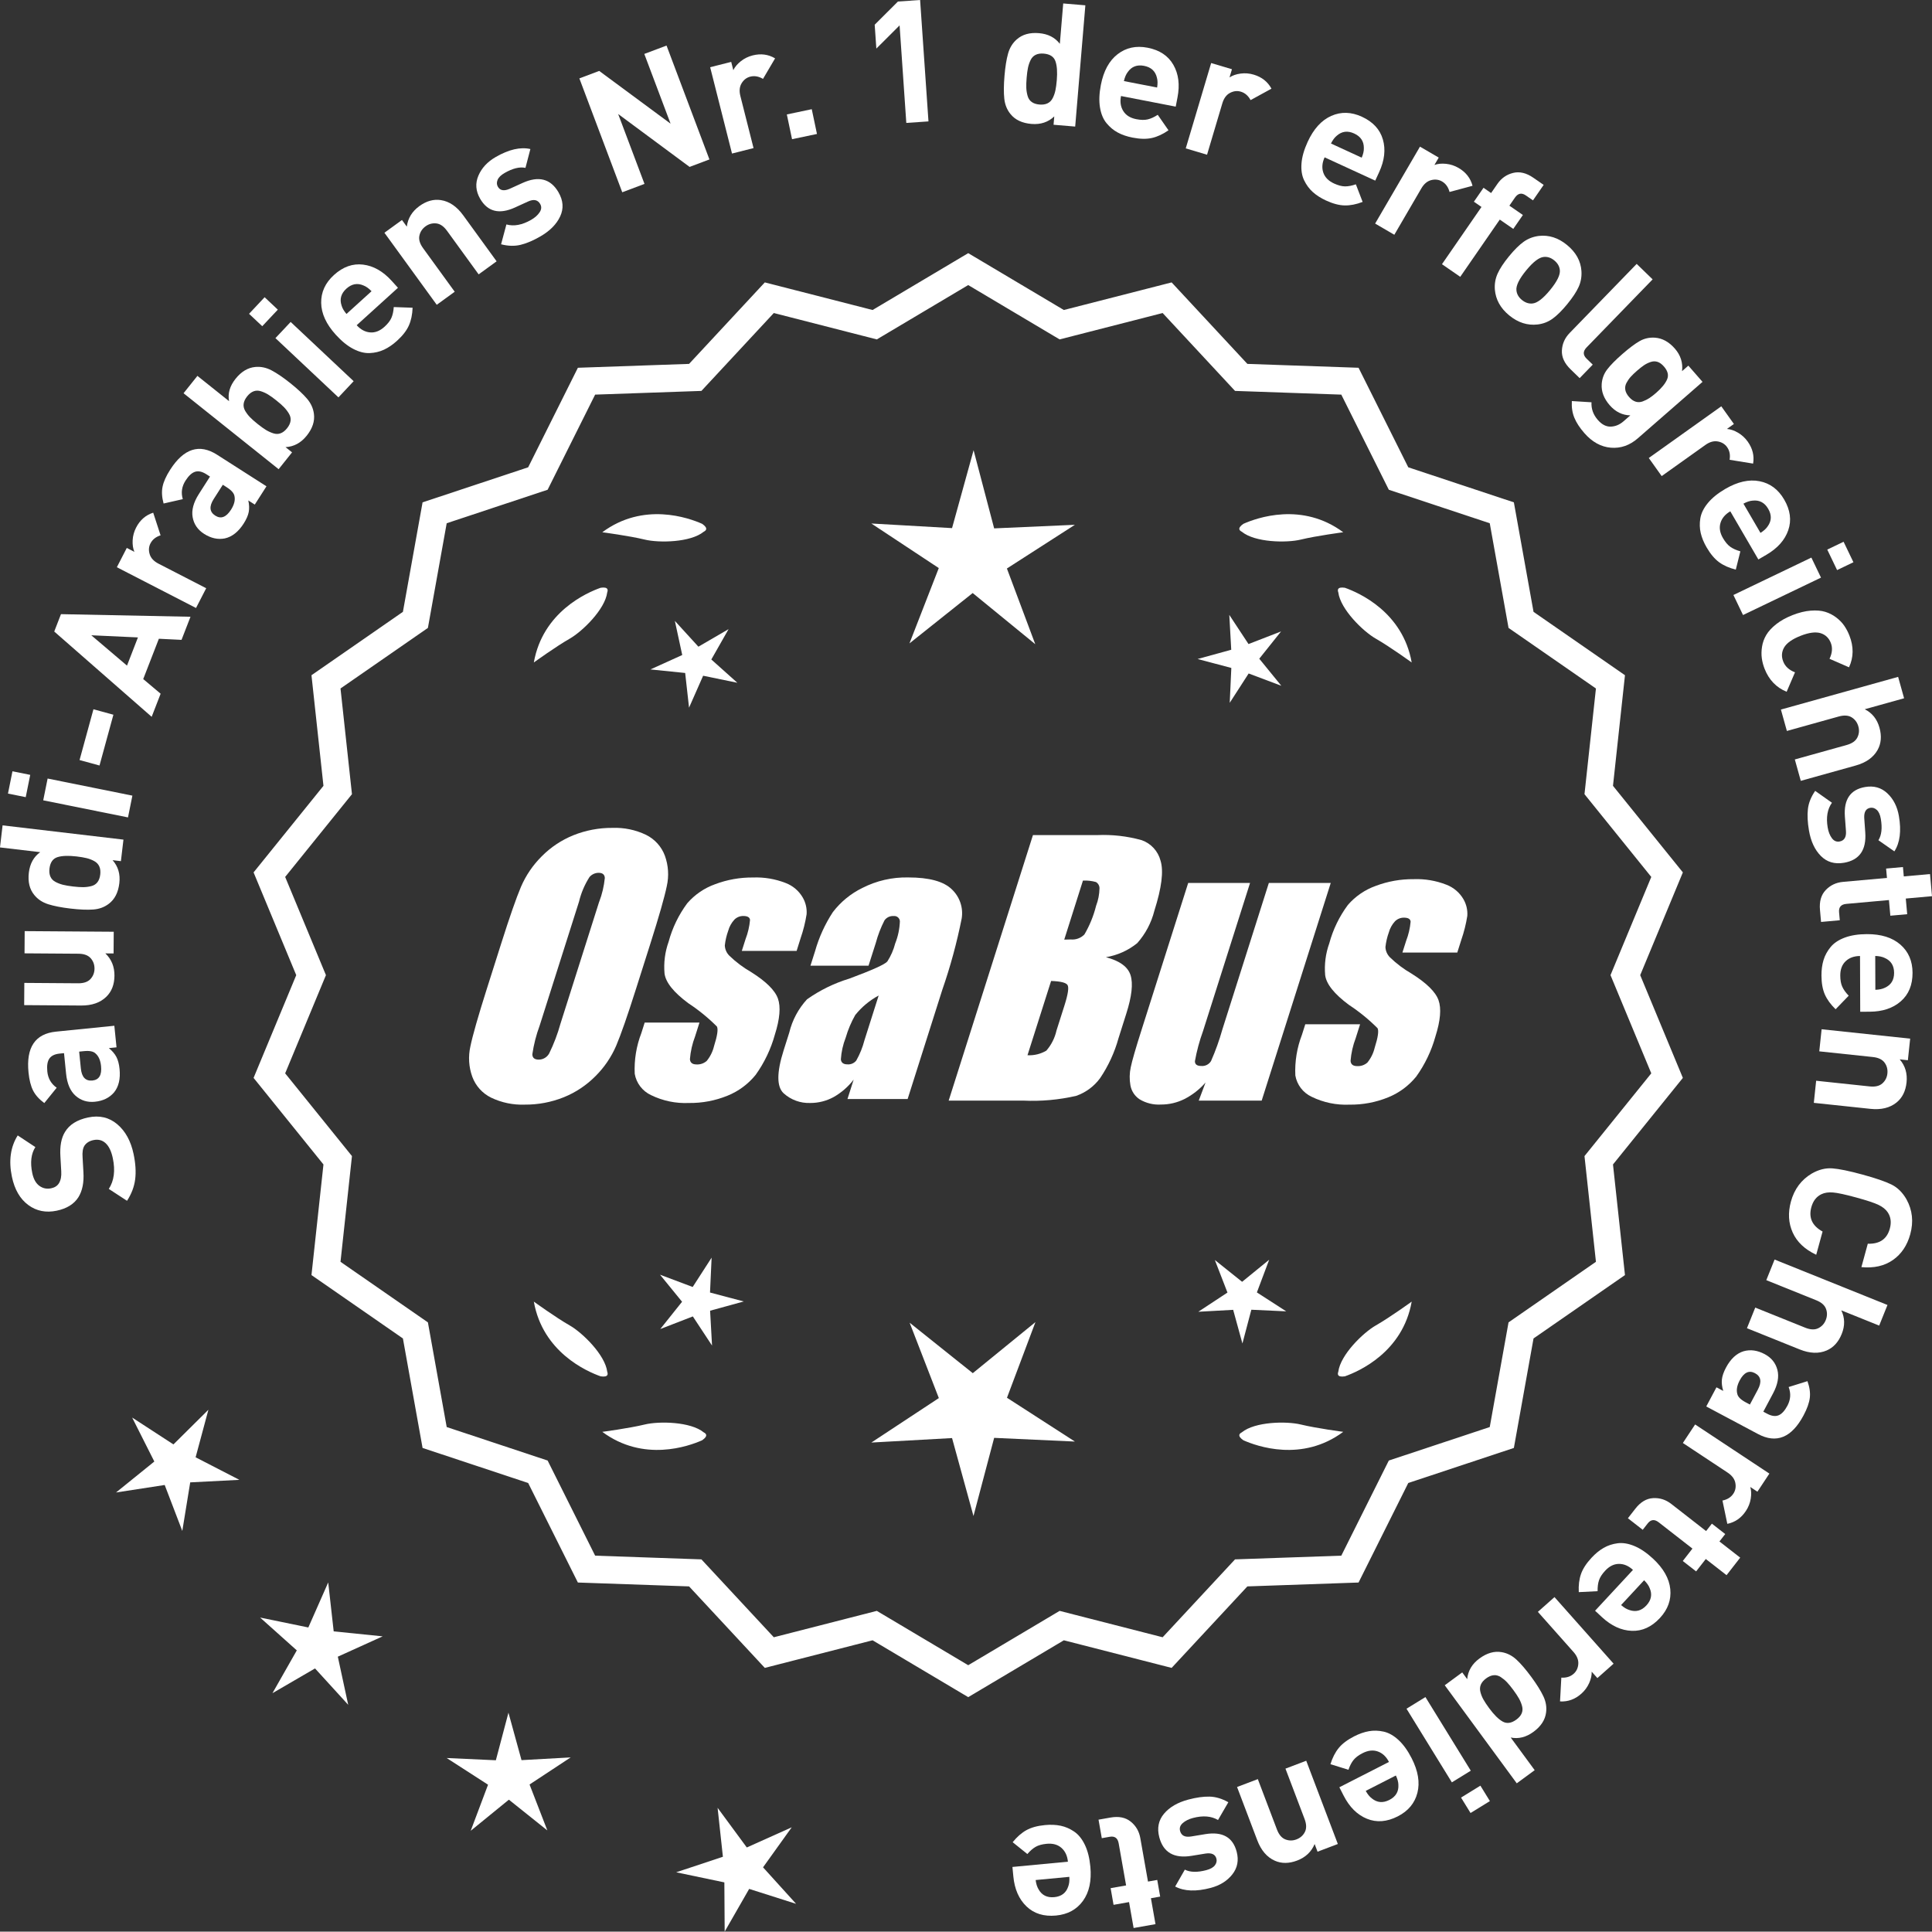 <?xml version="1.0" encoding="UTF-8"?>
<svg xmlns="http://www.w3.org/2000/svg" id="Layer_2" data-name="Layer 2" viewBox="0 0 293.908 293.85">
  <rect x="0" y="0" width="293.908" height="293.85" fill="#333333" stroke="none"/>
  <defs>
    <style>
      .cls-1 {
        stroke: #fff;
        stroke-miterlimit: 10;
        stroke-width: 1.078px;
      }

      .cls-1, .cls-2 {
        fill: #fff;
      }
    </style>
  </defs>
  <g id="Layer_1-2" data-name="Layer 1">
    <g>
      <g>
        <polygon class="cls-2" points="31.703 214.46 26.384 219.733 20.105 215.648 23.477 222.337 17.651 227.045 25.055 225.906 27.732 232.901 28.936 225.508 36.417 225.123 29.758 221.693 31.703 214.46"></polygon>
        <polygon class="cls-2" points="50.763 248.173 49.93 240.729 46.905 247.581 39.569 246.072 45.151 251.067 41.448 257.578 47.923 253.812 52.972 259.346 51.391 252.024 58.214 248.932 50.763 248.173"></polygon>
        <polygon class="cls-2" points="79.335 267.764 77.349 260.542 75.433 267.783 67.951 267.441 74.245 271.5 71.607 278.511 77.413 273.779 83.265 278.454 80.559 271.469 86.814 267.349 79.335 267.764"></polygon>
        <polygon class="cls-2" points="116.078 284.07 120.442 277.982 113.608 281.049 109.166 275.017 109.972 282.464 102.863 284.824 110.194 286.36 110.242 293.85 113.968 287.352 121.106 289.622 116.078 284.07"></polygon>
      </g>
      <path class="cls-1" d="M147.292,257.553l-14.465-8.599-16.302,4.175-11.457-12.326-16.818-.586-7.52-15.055-15.972-5.301-2.974-16.563-13.831-9.586,1.813-16.73-10.57-13.094,6.453-15.542-6.453-15.542,10.57-13.094-1.813-16.73,13.831-9.586,2.974-16.563,15.972-5.301,7.52-15.055,16.818-.586,11.457-12.326,16.302,4.175,14.465-8.599,14.465,8.599,16.302-4.175,11.457,12.326,16.818.586,7.52,15.055,15.972,5.301,2.974,16.563,13.831,9.586-1.813,16.73,10.57,13.094-6.453,15.542,6.453,15.542-10.57,13.094,1.813,16.73-13.831,9.586-2.974,16.563-15.972,5.301-7.52,15.055-16.818.586-11.457,12.326-16.302-4.175-14.465,8.599ZM133.304,245.634l13.988,8.315,13.988-8.315,15.764,4.038,11.079-11.92,16.263-.567,7.272-14.558,15.445-5.126,2.876-16.017,13.375-9.27-1.753-16.179,10.222-12.662-6.24-15.029,6.24-15.029-10.222-12.662,1.753-16.178-13.375-9.27-2.876-16.017-15.445-5.126-7.272-14.558-16.263-.567-11.079-11.92-15.764,4.038-13.988-8.316-13.988,8.316-15.764-4.038-11.079,11.92-16.263.567-7.272,14.558-15.445,5.126-2.876,16.017-13.375,9.27,1.753,16.178-10.222,12.662,6.24,15.029-6.24,15.029,10.222,12.662-1.753,16.179,13.375,9.27,2.876,16.017,15.445,5.126,7.272,14.558,16.263.567,11.079,11.92,15.764-4.038Z"></path>
      <g>
        <polygon class="cls-2" points="108.012 196.627 108.255 191.322 105.376 195.785 100.406 193.915 103.761 198.031 100.446 202.181 105.398 200.262 108.32 204.697 108.025 199.394 113.146 197.986 108.012 196.627"></polygon>
        <polygon class="cls-2" points="157.518 201.126 147.986 208.895 138.38 201.22 142.822 212.685 132.554 219.45 144.832 218.768 148.092 230.624 151.237 218.736 163.521 219.299 153.187 212.635 157.518 201.126"></polygon>
        <polygon class="cls-2" points="191.205 196.61 193.076 191.639 188.959 194.995 184.81 191.679 186.729 196.632 182.294 199.553 187.597 199.259 189.005 204.38 190.363 199.245 195.669 199.489 191.205 196.61"></polygon>
      </g>
      <g>
        <path class="cls-2" d="M188.906,217.903c-.197.099-.32.215-.359.348-.001.002-.003.003-.005.005.001 0.0.002.001.003.001-.063.227.115.505.606.846,2.043.909,8.925,3.375,15.191-1.283,0,0-4.07-.534-6.459-1.115-2.166-.527-6.98-.443-8.977,1.198Z"></path>
        <path class="cls-2" d="M203.57,209.17c0.0.002-0.0.004-0.0.007.001-0.0.002-.001.003-.001.11.208.43.288,1.022.199,2.109-.742,8.805-3.676,10.161-11.365,0,0-3.325,2.407-5.461,3.625-1.936,1.104-5.378,4.471-5.703,7.036-.075.207-.085.376-.022.5Z"></path>
      </g>
      <g>
        <path class="cls-2" d="M107.059,217.903c.197.099.32.215.359.348.001.002.003.003.005.005-.001 0-.002.001-.003.001.063.227-.115.505-.606.846-2.043.909-8.925,3.375-15.191-1.283,0,0,4.07-.534,6.459-1.115,2.166-.527,6.98-.443,8.977,1.198Z"></path>
        <path class="cls-2" d="M92.396,209.17c-0.0.002 0.0.004 0.0.007-.001-0-.002-.001-.003-.001-.11.208-.43.288-1.022.199-2.109-.742-8.805-3.676-10.161-11.365,0,0,3.325,2.407,5.461,3.625,1.936,1.104,5.378,4.471,5.703,7.036.075.207.085.376.022.5Z"></path>
      </g>
      <g>
        <path class="cls-2" d="M107.059,80.887c.197-.099.32-.215.359-.348.001-.002.003-.003.005-.005-.001-0-.002-.001-.003-.001.063-.227-.115-.505-.606-.846-2.043-.909-8.925-3.375-15.191,1.283,0,0,4.07.534,6.459,1.115,2.166.527,6.98.443,8.977-1.198Z"></path>
        <path class="cls-2" d="M92.396,89.621c-0-.002 0-.004 0-.007-.001 0-.002.001-.003.001-.11-.208-.43-.288-1.022-.199-2.109.742-8.805,3.676-10.161,11.365,0,0,3.325-2.407,5.461-3.625,1.936-1.104,5.378-4.471,5.703-7.036.075-.207.085-.376.022-.5Z"></path>
      </g>
      <g>
        <path class="cls-2" d="M188.906,80.887c-.197-.099-.32-.215-.359-.348-.001-.002-.003-.003-.005-.005.001-0.0.002-.001.003-.001-.063-.227.115-.505.606-.846,2.043-.909,8.925-3.375,15.191,1.283,0,0-4.07.534-6.459,1.115-2.166.527-6.98.443-8.977-1.198Z"></path>
        <path class="cls-2" d="M203.57,89.621c0-.002-0-.004-0-.007.001 0.0.002.001.003.001.11-.208.43-.288,1.022-.199,2.109.742,8.805,3.676,10.161,11.365,0,0-3.325-2.407-5.461-3.625-1.936-1.104-5.378-4.471-5.703-7.036-.075-.207-.085-.376-.022-.5Z"></path>
      </g>
      <g id="Group_4" data-name="Group 4">
        <g id="Group_1" data-name="Group 1">
          <path id="Path_1" data-name="Path 1" class="cls-2" d="M96.75,150.447c-1.287,4.058-2.289,6.932-3.006,8.623-.743,1.73-1.811,3.301-3.145,4.628-1.374,1.392-3.018,2.488-4.831,3.221-1.89.759-3.911,1.14-5.947,1.123-1.762.067-3.514-.296-5.104-1.059-1.333-.652-2.362-1.794-2.872-3.188-.534-1.48-.633-3.081-.285-4.615.343-1.661,1.174-4.572,2.493-8.734l2.193-6.911c1.287-4.058,2.289-6.932,3.006-8.623.743-1.73,1.811-3.301,3.145-4.628,1.374-1.392,3.018-2.488,4.831-3.221,1.89-.757,3.911-1.138,5.947-1.12,1.762-.067,3.514.296,5.104,1.059,1.332.654,2.36,1.796,2.872,3.189.534,1.48.633,3.082.285,4.616-.343,1.661-1.173,4.571-2.492,8.731l-2.194,6.909ZM91.159,137.173c.442-1.159.728-2.373.849-3.608-.025-.526-.342-.786-.951-.786-.528.006-1.028.236-1.375.634-.738,1.153-1.278,2.422-1.598,3.754l-5.99,18.863c-.521,1.405-.892,2.861-1.11,4.343,0,.552.337.824.98.824.663-.002,1.272-.367,1.586-.951.708-1.449,1.281-2.96,1.712-4.514l5.891-18.565.005.005Z"></path>
          <path id="Path_2" data-name="Path 2" class="cls-2" d="M121.186,144.654h-8.337l.571-1.795c.36-.932.588-1.91.678-2.904-.032-.406-.374-.609-1.027-.609-.511-.005-1.002.199-1.36.563-.44.48-.76,1.059-.932,1.687-.261.721-.434,1.471-.516,2.234.027.588.273,1.145.692,1.559.987.957,2.09,1.787,3.283,2.47,2.283,1.433,3.65,2.78,4.102,4.039.45,1.262.298,3.1-.469,5.516-.606,2.188-1.593,4.253-2.916,6.099-1.134,1.403-2.607,2.494-4.28,3.17-1.866.76-3.866,1.137-5.881,1.11-1.989.089-3.969-.323-5.758-1.198-1.308-.611-2.234-1.824-2.479-3.246-.096-2.11.247-4.217,1.008-6.188l.507-1.598h8.334l-.665,2.097c-.426,1.113-.691,2.281-.786,3.469.038.533.375.799.995.799.573.035,1.136-.159,1.566-.539.535-.66.914-1.431,1.11-2.258.501-1.579.646-2.568.436-2.968-1.324-1.328-2.782-2.516-4.35-3.545-2.238-1.661-3.445-3.17-3.62-4.527-.144-1.635.068-3.281.622-4.825.569-2.111,1.53-4.096,2.831-5.852,1.142-1.318,2.605-2.319,4.247-2.904,1.841-.694,3.795-1.04,5.763-1.02,1.695-.065,3.385.22,4.965.837,1.093.416,2.01,1.195,2.597,2.206.446.77.652,1.655.589,2.543-.197,1.246-.505,2.473-.919,3.665l-.603,1.927v-.013Z"></path>
          <path id="Path_3" data-name="Path 3" class="cls-2" d="M132.124,146.906h-8.832l.704-2.219c.594-2.102,1.506-4.101,2.703-5.929,1.19-1.558,2.727-2.818,4.489-3.678,2.159-1.102,4.557-1.651,6.981-1.598,3.183,0,5.391.602,6.626,1.807,1.207,1.138,1.77,2.801,1.503,4.439-.732,3.678-1.717,7.301-2.948,10.842l-5.275,16.619h-9.151l.939-2.948c-.833,1.085-1.877,1.991-3.069,2.663-1.084.587-2.299.892-3.532.888-1.495.057-2.952-.476-4.058-1.483-1.059-.989-1.059-3.155,0-6.499l.863-2.723c.457-1.89,1.387-3.633,2.701-5.066,1.961-1.384,4.13-2.445,6.425-3.145,3.5-1.3,5.432-2.171,5.795-2.614.543-.846.947-1.772,1.198-2.745.429-1.076.669-2.218.71-3.376-.029-.466-.43-.82-.895-.792-.018.001-.037.003-.055.005-.549-.041-1.079.21-1.395.66-.559,1.094-1.001,2.244-1.319,3.43l-1.105,3.462ZM133.668,151.445c-1.375.739-2.587,1.749-3.563,2.968-.617,1.087-1.105,2.242-1.452,3.442-.417,1.06-.665,2.179-.735,3.316.057.494.387.748,1.008.748.515.039,1.016-.18,1.337-.584.548-.968.966-2.005,1.243-3.082l2.162-6.809Z"></path>
        </g>
        <g id="Group_3" data-name="Group 3">
          <path id="Path_7" data-name="Path 7" class="cls-2" d="M157.131,127.04h9.778c2.286-.102,4.574.159,6.778.773,1.417.502,2.491,1.676,2.866,3.132.482,1.573.169,4.102-.939,7.589-.458,1.832-1.352,3.527-2.606,4.939-1.376,1.117-3.019,1.855-4.768,2.143,2.092.552,3.341,1.458,3.747,2.732s.191,3.227-.647,5.852l-1.186,3.747c-.599,2.16-1.543,4.209-2.797,6.068-.911,1.247-2.181,2.187-3.64,2.694-2.64.61-5.352.853-8.059.723h-11.338l12.82-40.394h-.012ZM159.902,149.224l-3.594,11.305c1.003.055,2-.187,2.866-.697.763-.878,1.295-1.933,1.548-3.069l1.198-3.766c.552-1.731.712-2.779.481-3.145-.229-.368-1.059-.571-2.505-.622l.005-.007ZM164.746,133.956l-2.847,8.985c.425-.019.755-.025.989-.025.773.074,1.538-.207,2.08-.762.796-1.36,1.394-2.827,1.775-4.356.325-.849.501-1.747.519-2.656.007-.396-.201-.766-.545-.964-.638-.177-1.299-.25-1.96-.218l-.012-.003Z"></path>
          <path id="Path_8" data-name="Path 8" class="cls-2" d="M202.44,134.326l-10.506,33.107h-9.574l1.034-2.752c-.9,1.034-1.989,1.886-3.208,2.511-1.107.552-2.327.839-3.563.837-1.145.071-2.284-.208-3.267-.799-.732-.487-1.233-1.252-1.389-2.118-.163-.914-.146-1.851.051-2.759.197-.957.742-2.86,1.649-5.7l7.089-22.332h9.409l-7.152,22.528c-.542,1.492-.956,3.028-1.236,4.59,0,.481.317.723.97.723.596.053,1.171-.237,1.483-.748.687-1.562,1.264-3.17,1.725-4.812l7.07-22.28h9.409l.005.004Z"></path>
          <path id="Path_9" data-name="Path 9" class="cls-2" d="M221.682,144.908h-8.338l.571-1.795c.36-.932.588-1.91.678-2.904-.032-.406-.374-.609-1.027-.609-.511-.004-1.001.199-1.359.563-.44.48-.76,1.059-.932,1.687-.26.721-.432,1.47-.514,2.231.027.588.273,1.145.692,1.559.986.958,2.089,1.788,3.281,2.472,2.283,1.433,3.65,2.78,4.102,4.039.45,1.262.298,3.1-.469,5.516-.606,2.188-1.593,4.253-2.916,6.099-1.134,1.403-2.607,2.494-4.28,3.17-1.866.76-3.866,1.137-5.881,1.11-1.989.089-3.969-.323-5.758-1.198-1.308-.611-2.234-1.824-2.479-3.246-.096-2.11.247-4.217,1.008-6.188l.507-1.598h8.338l-.665,2.099c-.426,1.113-.691,2.281-.786,3.469.038.533.375.799.995.799.573.035,1.136-.159,1.566-.539.535-.66.914-1.431,1.11-2.258.501-1.579.646-2.568.436-2.968-1.324-1.328-2.782-2.516-4.35-3.545-2.238-1.661-3.445-3.17-3.62-4.527-.144-1.635.068-3.281.622-4.825.569-2.111,1.53-4.096,2.831-5.852,1.142-1.318,2.605-2.319,4.247-2.904,1.841-.694,3.795-1.04,5.763-1.02,1.695-.065,3.385.22,4.965.837,1.096.414,2.016,1.194,2.606,2.206.446.77.652,1.655.589,2.543-.197,1.246-.505,2.473-.919,3.665l-.609,1.921-.007-.009Z"></path>
        </g>
      </g>
      <g>
        <path class="cls-2" d="M13.411,169.995c1.714-.36,3.19-.016,4.431,1.034,1.239,1.05,2.065,2.559,2.479,4.525.304,1.442.385,2.728.241,3.855-.144,1.129-.557,2.216-1.239,3.264l-2.772-1.808c.803-1.232,1.008-2.79.61-4.672-.221-1.052-.584-1.812-1.092-2.281-.506-.469-1.123-.627-1.852-.474-.629.132-1.089.424-1.384.876-.237.387-.328.973-.269,1.757l.126,2.231c.1,1.573-.155,2.85-.763,3.828-.666,1.043-1.763,1.726-3.289,2.047-1.645.347-3.092.058-4.34-.866-1.249-.924-2.077-2.353-2.484-4.286-.513-2.442-.221-4.541.881-6.297l2.685,1.773c-.653,1.023-.808,2.349-.466,3.977.19.899.552,1.541,1.083,1.925.532.384,1.13.506,1.791.366.544-.114.94-.374,1.19-.781.275-.465.388-1.064.34-1.799l-.126-2.232c-.104-1.59.128-2.843.697-3.76.669-1.115,1.843-1.85,3.521-2.203Z"></path>
        <path class="cls-2" d="M17.394,156.043l.332,3.285-1.165.118c.512.418.893.863,1.142,1.335.247.472.41,1.087.486,1.846.149,1.5-.131,2.688-.844,3.561-.701.819-1.674,1.292-2.916,1.417-1.138.114-2.112-.188-2.927-.907-.812-.72-1.294-1.839-1.447-3.356l-.315-3.13-.673.067c-.741.075-1.261.328-1.558.758-.295.431-.399,1.086-.311,1.965.105,1.053.581,1.876,1.426,2.471l-1.884,2.332c-.789-.582-1.358-1.218-1.706-1.906-.348-.688-.579-1.601-.694-2.739-.386-3.828,1.009-5.902,4.182-6.222l8.872-.894ZM12.767,159.906l-.725.073.258,2.561c.133,1.328.718,1.939,1.753,1.836,1.018-.103,1.457-.835,1.32-2.197-.089-.88-.371-1.521-.849-1.927-.327-.315-.912-.431-1.758-.346Z"></path>
        <path class="cls-2" d="M17.302,141.743l-.023,3.303-1.248-.01c.931.891,1.39,2.021,1.381,3.391-.01,1.335-.416,2.397-1.22,3.189-.924.912-2.209,1.362-3.856,1.351l-8.658-.061.023-3.38,8.19.058c.85.006,1.475-.211,1.876-.65.401-.438.605-.962.61-1.568.004-.624-.191-1.158-.587-1.604-.396-.444-1.019-.67-1.868-.676l-8.189-.058.023-3.38,13.546.095Z"></path>
        <path class="cls-2" d="M18.78,127.726l-.387,3.279-1.265-.149c.847.955,1.189,2.121,1.027,3.498-.167,1.412-.7,2.457-1.602,3.136-.672.515-1.464.806-2.381.871-.915.067-2.07.018-3.464-.146-1.377-.162-2.503-.383-3.378-.66-.874-.277-1.578-.745-2.112-1.401-.718-.87-.995-2.002-.83-3.396.163-1.377.739-2.417,1.729-3.121l-6.119-.722.396-3.356,18.384,2.169ZM11.645,130.287c-1.256-.148-2.229-.11-2.919.113-.69.225-1.089.801-1.199,1.73-.057.482-.01.894.144,1.234.15.341.407.606.769.798.362.191.742.336,1.14.436.398.1.907.186,1.527.259s1.136.107,1.546.104c.411-.004.817-.056,1.223-.157.405-.1.72-.299.947-.595s.369-.685.426-1.167c.057-.481.01-.894-.143-1.234-.151-.341-.407-.611-.768-.811-.361-.199-.749-.35-1.164-.451-.417-.102-.925-.188-1.528-.259Z"></path>
        <path class="cls-2" d="M4.598,117.878l-.684,3.39-2.701-.545.683-3.39,2.702.545ZM20.14,121.037l-.668,3.313-12.896-2.6.668-3.313,12.896,2.6Z"></path>
        <path class="cls-2" d="M17.251,108.728l-2.114,7.725-3.034-.83,2.113-7.725,3.035.83Z"></path>
        <path class="cls-2" d="M28.98,93.824l-1.364,3.515-3.448-.168-2.38,6.133,2.649,2.228-1.364,3.515-14.821-12.975,1.024-2.643,19.704.396ZM20.983,96.968l-7.097-.327,5.433,4.617,1.664-4.29Z"></path>
        <path class="cls-2" d="M23.306,77.994l1.122,3.444c-.725.231-1.237.64-1.538,1.226-.263.509-.301,1.059-.118,1.649.183.592.628,1.07,1.337,1.435l7.259,3.737-1.548,3.006-12.043-6.201,1.512-2.937,1.156.596c-.212-.499-.3-1.085-.266-1.759.035-.674.213-1.319.53-1.937.587-1.14,1.453-1.894,2.597-2.26Z"></path>
        <path class="cls-2" d="M40.537,73.979l-1.778,2.782-.986-.631c.143.646.165,1.232.066,1.756-.1.523-.354,1.106-.763,1.749-.813,1.271-1.771,2.027-2.871,2.27-1.059.208-2.113-.024-3.165-.696-.964-.617-1.541-1.459-1.733-2.527-.19-1.068.125-2.246.947-3.531l1.693-2.65-.57-.364c-.628-.401-1.191-.524-1.69-.371-.499.154-.987.604-1.464,1.348-.569.892-.707,1.831-.414,2.821l-2.923.662c-.259-.947-.312-1.799-.156-2.554.152-.755.537-1.615,1.153-2.579,2.073-3.242,4.453-4.005,7.14-2.287l7.515,4.804ZM34.511,74.138l-.614-.393-1.386,2.169c-.719,1.125-.641,1.967.236,2.527.861.551,1.66.249,2.398-.904.476-.745.653-1.424.53-2.037-.062-.45-.45-.905-1.165-1.362Z"></path>
        <path class="cls-2" d="M44.161,58.284c1.098.877,1.943,1.664,2.54,2.362.596.698.947,1.467,1.054,2.306.149,1.118-.214,2.225-1.091,3.322-.876,1.097-1.952,1.68-3.227,1.748l.994.795-2.044,2.56-14.463-11.555,2.109-2.641,4.814,3.846c-.216-1.172.112-2.306.988-3.403.876-1.097,1.876-1.695,3-1.797.842-.081,1.668.092,2.48.519.813.428,1.761,1.073,2.844,1.938ZM43.212,61.952c-.286-.295-.673-.638-1.16-1.026-.487-.39-.906-.691-1.257-.905-.351-.213-.722-.381-1.111-.505-.39-.122-.759-.118-1.108.013-.35.133-.675.388-.978.767s-.48.754-.531,1.123c-.052.37.026.731.231,1.084.207.354.452.677.737.972.286.295.673.638,1.161,1.027.486.389.906.69,1.257.904s.725.385,1.121.513c.396.129.771.127,1.118-.005.35-.131.675-.387.979-.766.303-.379.48-.754.531-1.123s-.029-.734-.243-1.092c-.212-.359-.461-.686-.747-.98Z"></path>
        <path class="cls-2" d="M42.264,47.106l-2.369,2.519-2.008-1.888,2.369-2.52,2.008,1.889ZM53.8,57.989l-2.314,2.463-9.585-9.013,2.315-2.462,9.584,9.012Z"></path>
        <path class="cls-2" d="M60.541,43.78l-6.278,5.694c.606.668,1.286,1.032,2.045,1.094.758.062,1.483-.222,2.177-.851.514-.466.867-.921,1.061-1.366.194-.444.312-.99.356-1.639l2.866.103c-.039,1.041-.229,1.946-.574,2.715-.344.769-.947,1.543-1.807,2.323-.642.582-1.296,1.028-1.962,1.34-.664.312-1.391.484-2.178.52-.788.036-1.624-.177-2.51-.638-.886-.46-1.771-1.178-2.655-2.154-1.456-1.604-2.197-3.221-2.222-4.848s.624-3.04,1.947-4.24c1.373-1.246,2.85-1.771,4.429-1.578,1.58.193,3.027,1.016,4.344,2.466l.961,1.06ZM56.521,44.302c-.408-.424-.812-.714-1.209-.868-.936-.414-1.81-.254-2.619.479-.809.734-1.053,1.587-.731,2.56.114.411.363.841.748,1.288l3.812-3.459Z"></path>
        <path class="cls-2" d="M75.549,39.753l-2.734,1.986-4.812-6.627c-.5-.687-1.045-1.062-1.637-1.125-.593-.062-1.134.084-1.624.44-.506.367-.819.842-.942,1.424-.124.583.063,1.218.562,1.904l4.812,6.627-2.734,1.985-7.96-10.96,2.672-1.94.733,1.01c.166-1.276.802-2.317,1.909-3.122,1.08-.784,2.178-1.088,3.291-.911,1.283.203,2.408.972,3.376,2.304l5.087,7.005Z"></path>
        <path class="cls-2" d="M84.969,29.267c.719,1.246.802,2.465.247,3.654-.553,1.19-1.559,2.206-3.015,3.046-1.081.624-2.076,1.048-2.987,1.273s-1.906.2-2.986-.077l.809-3.019c1.146.319,2.401.085,3.768-.703.57-.329,1-.712,1.288-1.149.288-.437.315-.857.081-1.263-.372-.645-.992-.767-1.861-.366l-1.995.912c-2.383,1.074-4.141.628-5.276-1.339-.675-1.171-.764-2.34-.268-3.508.498-1.167,1.375-2.114,2.638-2.843,1.996-1.151,3.755-1.556,5.273-1.212l-.748,2.863c-.891-.187-1.949.074-3.181.784-.556.321-.908.67-1.061,1.048-.152.379-.138.725.045,1.04.337.586.938.689,1.801.312l1.95-.886c2.456-1.117,4.283-.641,5.479,1.432Z"></path>
        <path class="cls-2" d="M107.922,24.255l-3.017,1.136-10.866-8.048,4.005,10.633-3.383,1.273-6.524-17.324,3.017-1.136,10.857,8.023-3.996-10.608,3.383-1.273,6.524,17.324Z"></path>
        <path class="cls-2" d="M117.911,8.88l-1.838,3.121c-.653-.389-1.299-.503-1.938-.342-.554.141-.992.476-1.314,1.004-.323.528-.386,1.18-.189,1.952l2.002,7.914-3.276.829-3.324-13.132,3.202-.81.319,1.26c.233-.488.615-.942,1.144-1.362.528-.419,1.128-.714,1.801-.885,1.242-.314,2.381-.164,3.412.45Z"></path>
        <path class="cls-2" d="M124.282,20.379l-3.792.796-.792-3.766,3.792-.797.792,3.767Z"></path>
        <path class="cls-2" d="M141.245,18.468l-3.372.232-1.021-14.836-3.537,3.527-.251-3.632,3.537-3.527,3.372-.232,1.272,18.468Z"></path>
        <path class="cls-2" d="M163.565,19.254l-3.291-.276.107-1.27c-.926.88-2.08,1.261-3.462,1.146-1.417-.119-2.479-.616-3.188-1.494-.537-.653-.854-1.437-.951-2.35-.098-.912-.088-2.068.03-3.468.115-1.382.298-2.515.546-3.398.248-.883.69-1.603,1.329-2.158.846-.746,1.968-1.062,3.366-.943,1.383.115,2.44.657,3.178,1.623l.515-6.141,3.368.282-1.547,18.447ZM160.765,12.209c.106-1.261.035-2.231-.212-2.913-.248-.682-.838-1.062-1.771-1.141-.483-.04-.894.021-1.229.185-.336.163-.592.429-.771.796-.178.368-.312.753-.396,1.154-.086.401-.155.913-.206,1.534-.053.622-.07,1.139-.053,1.549s.084.815.199,1.217c.112.4.321.71.627.927.303.217.695.345,1.18.386.483.04.894-.021,1.229-.185.336-.162.597-.428.784-.795.187-.366.324-.76.411-1.179.088-.419.157-.93.208-1.535Z"></path>
        <path class="cls-2" d="M178.855,16.222l-8.321-1.615c-.173.886-.056,1.649.35,2.293.405.645,1.067,1.055,1.985,1.232.681.133,1.258.143,1.729.031.472-.111.98-.344,1.525-.697l1.636,2.356c-.856.594-1.696.982-2.517,1.167-.822.186-1.804.167-2.943-.055-.852-.164-1.6-.42-2.247-.767-.648-.347-1.223-.824-1.723-1.433-.5-.609-.831-1.406-.992-2.392-.163-.984-.118-2.124.133-3.417.413-2.127,1.262-3.688,2.551-4.683,1.288-.995,2.808-1.323,4.561-.982,1.82.353,3.127,1.22,3.918,2.601s1.001,3.032.628,4.955l-.271,1.404ZM176.028,13.315c.095-.581.086-1.077-.028-1.488-.231-.998-.882-1.602-1.953-1.81-1.072-.208-1.902.108-2.488.948-.26.338-.455.795-.584,1.37l5.054.979Z"></path>
        <path class="cls-2" d="M193.423,13.489l-3.176,1.739c-.362-.668-.858-1.096-1.489-1.284-.549-.163-1.096-.1-1.643.189-.548.289-.936.816-1.164,1.58l-2.328,7.825-3.239-.965,3.865-12.983,3.163.942-.37,1.246c.45-.3,1.011-.495,1.68-.585.669-.091,1.336-.037,2,.161,1.229.366,2.13,1.077,2.701,2.134Z"></path>
        <path class="cls-2" d="M209.211,27.477l-7.702-3.541c-.376.819-.443,1.589-.203,2.31.24.722.786,1.277,1.637,1.669.631.289,1.188.437,1.673.439.483.004,1.033-.101,1.646-.315l1.03,2.678c-.973.373-1.88.551-2.723.536-.842-.015-1.791-.266-2.845-.75-.788-.362-1.455-.789-2.002-1.278-.549-.49-.992-1.091-1.332-1.801-.344-.71-.475-1.562-.398-2.559.075-.995.388-2.091.938-3.287.906-1.969,2.102-3.284,3.589-3.945s3.041-.619,4.663.127c1.686.775,2.748,1.927,3.19,3.456.441,1.529.253,3.184-.564,4.963l-.598,1.299ZM207.153,23.984c.23-.543.339-1.027.324-1.454.013-1.023-.476-1.764-1.468-2.22-.992-.457-1.872-.347-2.642.33-.332.267-.63.665-.892,1.192l4.677,2.151Z"></path>
        <path class="cls-2" d="M224.011,28.264l-3.497.94c-.193-.734-.574-1.269-1.144-1.6-.495-.289-1.042-.356-1.642-.205-.6.152-1.102.572-1.503,1.261l-4.111,7.054-2.92-1.703,6.822-11.702,2.853,1.663-.655,1.123c.51-.186,1.1-.242,1.771-.172s1.306.28,1.906.629c1.107.646,1.814,1.551,2.12,2.712Z"></path>
        <path class="cls-2" d="M230.209,34.823l-2.054-1.418-6.013,8.707-2.78-1.92,6.012-8.708-1.155-.798,1.463-2.118,1.155.798.96-1.391c.601-.869,1.397-1.426,2.387-1.67.989-.243,2.012-.001,3.067.729l1.582,1.093-1.625,2.354-1.09-.753c-.643-.443-1.194-.33-1.658.34l-.842,1.22,2.054,1.419-1.463,2.117Z"></path>
        <path class="cls-2" d="M238.434,46.253c-.825,1.005-1.576,1.75-2.255,2.236-.678.486-1.437.777-2.278.873-1.534.177-2.972-.284-4.312-1.383-1.326-1.088-2.055-2.401-2.183-3.94-.061-.856.081-1.665.426-2.426.342-.761.921-1.637,1.733-2.629.813-.992,1.556-1.728,2.229-2.207.673-.479,1.435-.773,2.286-.883,1.534-.177,2.966.278,4.293,1.366,1.368,1.121,2.101,2.44,2.203,3.957.061.856-.08,1.662-.416,2.415-.339.755-.914,1.628-1.727,2.62ZM235.819,44.11c1.065-1.301,1.557-2.311,1.473-3.029-.056-.561-.337-1.05-.848-1.467-.496-.407-1.024-.582-1.585-.527-.722.06-1.614.74-2.681,2.04-1.077,1.313-1.572,2.33-1.489,3.048.056.562.331,1.045.827,1.451.51.418,1.045.599,1.605.543.721-.059,1.62-.745,2.697-2.059Z"></path>
        <path class="cls-2" d="M240.307,57.524l-1.38-1.34c-.934-.906-1.375-1.864-1.321-2.877.052-1.012.446-1.896,1.183-2.656l10.193-10.505,2.425,2.354-10.049,10.355c-.566.585-.563,1.154.008,1.71l.933.905-1.991,2.053Z"></path>
        <path class="cls-2" d="M249.163,66.672c-1.242,1.083-2.613,1.56-4.116,1.434-1.502-.128-2.845-.87-4.03-2.229-.707-.81-1.213-1.588-1.518-2.333-.307-.746-.434-1.59-.38-2.532l2.99.186c-.055.991.265,1.886.959,2.683.616.705,1.274,1.045,1.978,1.019.702-.025,1.346-.295,1.934-.808l1.038-.905c-1.216-.022-2.26-.536-3.138-1.541-.888-1.02-1.296-2.091-1.219-3.216.058-.832.335-1.574.835-2.229.498-.654,1.271-1.437,2.315-2.348,1.045-.912,1.922-1.567,2.631-1.968.71-.399,1.48-.571,2.312-.515,1.124.077,2.137.631,3.038,1.663.877,1.006,1.241,2.148,1.093,3.429l.959-.838,2.155,2.469-9.836,8.579ZM251.956,59.75c.824-.718,1.373-1.394,1.649-2.025s.118-1.288-.474-1.967c-.32-.366-.647-.604-.983-.712-.336-.109-.691-.1-1.062.028-.37.128-.709.296-1.01.503-.304.206-.65.48-1.042.822-.393.342-.711.648-.957.921-.246.271-.461.579-.644.923s-.244.696-.183,1.057.251.724.571,1.09c.317.365.652.604,1.001.713.35.109.706.097,1.071-.037.365-.135.703-.303,1.012-.503s.657-.471,1.05-.812Z"></path>
        <path class="cls-2" d="M266.694,70.526l-3.575-.58c.125-.75-.003-1.393-.385-1.929-.332-.466-.803-.753-1.413-.861-.609-.108-1.238.069-1.887.532l-6.648,4.738-1.962-2.752,11.03-7.863,1.917,2.688-1.059.755c.54.041,1.102.231,1.684.571.583.34,1.076.792,1.479,1.356.744,1.045,1.018,2.159.819,3.344Z"></path>
        <path class="cls-2" d="M267.491,85.108l-4.267-7.324c-.779.454-1.277,1.046-1.495,1.773-.218.729-.09,1.498.382,2.307.348.599.72,1.039,1.115,1.32.396.282.904.512,1.529.688l-.695,2.783c-1.01-.254-1.855-.629-2.537-1.125-.68-.497-1.312-1.246-1.896-2.25-.438-.749-.738-1.48-.903-2.196-.168-.716-.187-1.462-.058-2.239.13-.777.511-1.552,1.146-2.322s1.521-1.487,2.658-2.151c1.872-1.09,3.606-1.479,5.204-1.166,1.596.313,2.844,1.241,3.743,2.783.935,1.603,1.142,3.156.625,4.662-.518,1.505-1.623,2.75-3.313,3.736l-1.237.721ZM267.816,81.067c.498-.312.866-.646,1.101-1.003.598-.83.624-1.718.073-2.661-.549-.943-1.334-1.359-2.352-1.247-.425.026-.897.182-1.416.464l2.594,4.447Z"></path>
        <path class="cls-2" d="M265.159,93.562l-1.462-3.047,11.86-5.691,1.464,3.047-11.862,5.691ZM279.47,86.724l-1.496-3.117,2.484-1.192,1.496,3.117-2.484,1.192Z"></path>
        <path class="cls-2" d="M271.796,105.238c-1.575-.647-2.692-1.811-3.352-3.488-.209-.532-.351-1.073-.427-1.62-.074-.548-.063-1.135.036-1.76.099-.625.313-1.218.644-1.775.331-.558.833-1.104,1.508-1.639.675-.535,1.505-.995,2.489-1.382.983-.386,1.905-.612,2.764-.679.857-.067,1.594-.007,2.207.181.614.188,1.173.476,1.679.863.508.388.915.81,1.225,1.266.309.456.568.95.776,1.482.665,1.694.645,3.304-.061,4.828l-2.966-1.294c.422-.873.486-1.681.194-2.423-.291-.742-.8-1.231-1.525-1.468-.765-.24-1.784-.11-3.059.39-1.291.507-2.135,1.107-2.532,1.804-.372.667-.412,1.372-.119,2.114.29.742.887,1.29,1.789,1.644l-1.271,2.956Z"></path>
        <path class="cls-2" d="M273.947,118.789l-.907-3.256,7.889-2.2c.817-.229,1.359-.609,1.624-1.142.267-.533.318-1.092.154-1.676-.167-.602-.503-1.062-1.006-1.38-.502-.318-1.163-.363-1.98-.136l-7.889,2.2-.909-3.256,17.832-4.973.908,3.256-5.985,1.669c1.129.566,1.876,1.501,2.239,2.804.358,1.285.26,2.419-.293,3.401-.639,1.132-1.751,1.919-3.337,2.361l-8.34,2.326Z"></path>
        <path class="cls-2" d="M280.516,131.249c-1.418.243-2.59-.102-3.515-1.034-.925-.932-1.528-2.227-1.812-3.884-.21-1.23-.265-2.312-.16-3.243.104-.933.475-1.857,1.108-2.774l2.551,1.805c-.696.964-.912,2.223-.646,3.777.11.649.321,1.185.631,1.606.311.422.696.594,1.157.515.734-.126,1.063-.666.988-1.62l-.163-2.188c-.182-2.605.844-4.101,3.083-4.483,1.333-.229,2.46.093,3.384.964.923.87,1.506,2.023,1.752,3.459.39,2.271.159,4.061-.69,5.367l-2.426-1.695c.483-.769.604-1.854.365-3.254-.107-.633-.312-1.085-.615-1.359-.301-.273-.632-.379-.99-.318-.666.114-.972.642-.916,1.582l.153,2.137c.197,2.691-.883,4.239-3.239,4.643Z"></path>
        <path class="cls-2" d="M277.031,140.253l-.165-1.839c-.115-1.278.177-2.283.877-3.016.7-.733,1.576-1.147,2.63-1.241l6.682-.602-.129-1.424,2.563-.23.128,1.424,3.988-.358.303,3.366-3.988.359.215,2.382-2.564.23-.214-2.382-6.475.582c-.812.072-1.181.497-1.111,1.274l.109,1.217-2.849.257Z"></path>
        <path class="cls-2" d="M282.988,153.912l-.03-8.477c-.901.003-1.628.266-2.181.788-.554.521-.828,1.251-.824,2.187.002.693.104,1.261.305,1.702.2.441.527.896.979,1.361l-1.994,2.062c-.748-.726-1.293-1.474-1.633-2.243-.342-.771-.514-1.736-.518-2.897-.003-.867.103-1.651.317-2.354.213-.702.571-1.358,1.071-1.967s1.219-1.088,2.152-1.438c.936-.35,2.062-.527,3.378-.531,2.168-.008,3.864.523,5.09,1.594,1.225,1.07,1.841,2.498,1.848,4.283.007,1.854-.59,3.304-1.792,4.349-1.2,1.044-2.78,1.569-4.739,1.577l-1.43.005ZM285.29,150.575c.589-.02,1.074-.125,1.456-.316.935-.42,1.398-1.176,1.396-2.268-.004-1.092-.475-1.844-1.413-2.257-.381-.189-.868-.292-1.456-.307l.018,5.147Z"></path>
        <path class="cls-2" d="M275.93,167.771l.354-3.361,8.145.863c.845.09,1.488-.064,1.933-.461.442-.398.696-.898.76-1.502.065-.62-.076-1.172-.427-1.653-.35-.481-.946-.767-1.791-.856l-8.144-.863.355-3.361,13.471,1.428-.349,3.284-1.241-.132c.839.978,1.185,2.147,1.04,3.51-.141,1.326-.648,2.345-1.526,3.054-1.01.816-2.334,1.138-3.972.965l-8.608-.913Z"></path>
        <path class="cls-2" d="M276.296,190.884c-1.734-.816-2.928-1.942-3.577-3.377-.649-1.436-.741-3.006-.275-4.712.521-1.905,1.585-3.331,3.19-4.275,1.044-.596,2.081-.855,3.111-.78s2.558.39,4.581.942c2.022.553,3.497,1.06,4.423,1.519.925.46,1.686,1.212,2.281,2.255.901,1.63,1.092,3.398.571,5.305-.466,1.705-1.346,3.011-2.634,3.916-1.29.905-2.891,1.268-4.799,1.087l.974-3.562c1.798.061,2.914-.704,3.349-2.292.261-.953.155-1.781-.317-2.485-.294-.44-.753-.812-1.379-1.118-.627-.307-1.767-.686-3.422-1.138-1.656-.453-2.831-.707-3.526-.762-.694-.056-1.279.031-1.756.261-.764.366-1.277,1.025-1.538,1.979-.438,1.605.132,2.839,1.71,3.702l-.967,3.536Z"></path>
        <path class="cls-2" d="M265.758,202.054l1.262-3.136,7.598,3.058c.788.317,1.449.345,1.983.084.535-.262.916-.674,1.143-1.236.233-.578.247-1.147.042-1.706-.204-.56-.7-.997-1.488-1.314l-7.598-3.058,1.262-3.136,17.173,6.911-1.262,3.136-5.765-2.319c.553,1.137.574,2.333.069,3.587-.498,1.238-1.267,2.078-2.303,2.521-1.195.509-2.557.456-4.085-.158l-8.031-3.232Z"></path>
        <path class="cls-2" d="M259.567,213.962l1.551-2.915,1.033.55c-.193-.633-.262-1.214-.205-1.744.057-.529.264-1.131.622-1.804.709-1.331,1.602-2.161,2.682-2.49,1.038-.291,2.108-.144,3.209.443,1.01.538,1.652,1.331,1.929,2.382.275,1.05.055,2.248-.663,3.595l-1.479,2.776.597.317c.657.351,1.229.429,1.715.236.486-.193.938-.68,1.353-1.46.497-.934.561-1.882.189-2.845l2.861-.892c.333.924.452,1.768.359,2.533-.095.765-.409,1.652-.946,2.662-1.81,3.396-4.121,4.345-6.936,2.846l-7.871-4.191ZM265.562,213.325l.642.342,1.211-2.271c.627-1.179.481-2.012-.437-2.5-.902-.481-1.676-.117-2.32,1.092-.414.779-.537,1.471-.367,2.072.099.444.521.866,1.271,1.266Z"></path>
        <path class="cls-2" d="M262.771,231.817l-.74-3.545c.744-.152,1.3-.503,1.662-1.053.315-.477.414-1.02.297-1.627s-.51-1.131-1.173-1.571l-6.81-4.504,1.865-2.819,11.297,7.474-1.821,2.754-1.085-.717c.156.519.18,1.11.071,1.777-.107.665-.354,1.288-.736,1.866-.707,1.07-1.649,1.725-2.827,1.965Z"></path>
        <path class="cls-2" d="M247.647,230.964l1.135-1.456c.788-1.013,1.688-1.547,2.7-1.604,1.013-.058,1.935.238,2.769.889l5.292,4.123.879-1.128,2.03,1.582-.88,1.128,3.158,2.461-2.077,2.667-3.158-2.462-1.471,1.887-2.029-1.582,1.47-1.887-5.127-3.995c-.644-.501-1.204-.443-1.684.172l-.752.964-2.255-1.758Z"></path>
        <path class="cls-2" d="M242.652,245.037l5.765-6.214c-.661-.613-1.371-.918-2.132-.913-.76.004-1.458.349-2.095,1.035-.472.508-.786.992-.939,1.452-.155.459-.226,1.014-.213,1.663l-2.865.145c-.052-1.04.062-1.959.339-2.754.275-.795.81-1.619,1.6-2.47.589-.636,1.202-1.137,1.839-1.504.636-.368,1.344-.604,2.124-.705.783-.104,1.635.036,2.556.419.923.382,1.866,1.021,2.832,1.917,1.587,1.474,2.466,3.02,2.631,4.639.164,1.619-.36,3.083-1.575,4.392-1.261,1.36-2.687,2.011-4.276,1.954-1.592-.057-3.104-.751-4.541-2.083l-1.048-.973ZM246.612,244.171c.443.389.87.643,1.279.762.97.332,1.825.098,2.567-.703.743-.801.912-1.672.51-2.613-.149-.399-.436-.806-.855-1.219l-3.501,3.773Z"></path>
        <path class="cls-2" d="M237.322,258.83l.197-3.616c.758.044,1.384-.151,1.876-.589.428-.38.662-.879.706-1.496.042-.617-.2-1.225-.73-1.82l-5.42-6.104,2.527-2.244,8.993,10.129-2.468,2.191-.864-.972c.018.541-.112,1.12-.388,1.736-.276.615-.673,1.153-1.191,1.614-.959.852-2.038,1.241-3.238,1.171Z"></path>
        <path class="cls-2" d="M219.784,256.372l2.661-1.955.754,1.027c.121-1.271.74-2.317,1.857-3.138,1.145-.842,2.273-1.165,3.384-.97.835.14,1.589.521,2.262,1.146.673.623,1.425,1.501,2.257,2.633.82,1.117,1.427,2.091,1.821,2.92s.533,1.662.417,2.5c-.146,1.118-.785,2.094-1.917,2.924-1.117.821-2.271,1.109-3.461.865l3.647,4.967-2.726,2-10.957-14.92ZM226.525,259.841c.748,1.02,1.44,1.705,2.074,2.057.635.352,1.33.25,2.084-.304.391-.288.659-.603.805-.946s.165-.713.058-1.107c-.105-.395-.26-.771-.459-1.13-.199-.359-.482-.79-.853-1.294-.369-.502-.696-.902-.979-1.2-.283-.298-.6-.56-.949-.787s-.71-.322-1.081-.286c-.37.035-.753.197-1.144.484-.392.287-.66.603-.806.947-.146.343-.168.715-.068,1.114.101.399.255.786.464,1.159.21.373.493.804.854,1.293Z"></path>
        <path class="cls-2" d="M213.967,259.942l2.878-1.773,6.901,11.201-2.879,1.773-6.9-11.201ZM222.263,273.46l2.944-1.814,1.445,2.347-2.943,1.813-1.446-2.346Z"></path>
        <path class="cls-2" d="M203.748,271.892l7.55-3.853c-.41-.804-.974-1.333-1.688-1.591s-1.489-.174-2.323.252c-.617.314-1.077.661-1.38,1.04-.304.378-.562.875-.773,1.489l-2.74-.85c.311-.995.731-1.818,1.266-2.47.533-.652,1.317-1.241,2.352-1.77.772-.395,1.52-.654,2.243-.78s1.47-.104,2.24.068c.768.172,1.52.597,2.253,1.272.734.677,1.401,1.601,2,2.774.985,1.93,1.277,3.684.875,5.26-.401,1.577-1.397,2.771-2.988,3.583-1.652.843-3.215.965-4.688.364s-2.656-1.772-3.547-3.518l-.649-1.273ZM207.764,272.44c.284.517.598.901.94,1.154.796.645,1.68.719,2.653.223.972-.496,1.431-1.256,1.375-2.278-.002-.427-.131-.906-.383-1.439l-4.586,2.341Z"></path>
        <path class="cls-2" d="M188.189,271.849l3.159-1.199,2.906,7.657c.302.794.729,1.299,1.284,1.515s1.116.217,1.684.001c.583-.221,1.01-.597,1.282-1.126.271-.53.257-1.191-.045-1.985l-2.906-7.657,3.159-1.199,4.808,12.664-3.087,1.172-.443-1.167c-.494,1.188-1.381,2.026-2.662,2.513-1.246.473-2.385.479-3.413.017-1.186-.533-2.07-1.569-2.654-3.109l-3.071-8.095Z"></path>
        <path class="cls-2" d="M176.361,279.505c-.368-1.391-.129-2.588.716-3.592.847-1.004,2.082-1.721,3.707-2.151,1.207-.32,2.279-.47,3.216-.449.938.021,1.893.306,2.863.855l-1.57,2.702c-1.022-.607-2.295-.709-3.82-.306-.637.169-1.151.426-1.543.771-.394.347-.53.746-.409,1.198.191.72.758,1,1.702.84l2.164-.357c2.58-.415,4.161.475,4.742,2.67.346,1.308.127,2.459-.658,3.456s-1.882,1.682-3.289,2.055c-2.228.59-4.031.521-5.407-.208l1.471-2.568c.81.413,1.9.438,3.275.074.619-.165,1.052-.41,1.298-.734.246-.325.321-.664.229-1.016-.173-.653-.725-.91-1.657-.771l-2.113.345c-2.664.437-4.302-.501-4.915-2.813Z"></path>
        <path class="cls-2" d="M167.115,276.818l1.818-.32c1.263-.224,2.29-.018,3.079.618.79.635,1.277,1.473,1.46,2.514l1.167,6.606,1.408-.249.446,2.535-1.407.249.694,3.942-3.327.588-.696-3.943-2.356.416-.446-2.535,2.355-.416-1.13-6.4c-.142-.803-.596-1.136-1.365-1l-1.203.212-.497-2.816Z"></path>
        <path class="cls-2" d="M154.019,284.013l8.438-.8c-.086-.897-.412-1.598-.981-2.101-.571-.503-1.321-.711-2.254-.622-.69.065-1.245.218-1.667.458s-.843.606-1.267,1.1l-2.234-1.8c.655-.811,1.35-1.421,2.086-1.829.736-.409,1.683-.669,2.838-.778.864-.082,1.654-.048,2.374.102.719.149,1.404.445,2.056.889s1.194,1.114,1.628,2.014c.433.899.711,2.005.835,3.316.204,2.157-.17,3.894-1.125,5.212s-2.32,2.062-4.099,2.229c-1.846.175-3.344-.288-4.492-1.39-1.149-1.102-1.816-2.627-2-4.576l-.136-1.424ZM157.55,286.002c.073.585.223,1.059.447,1.421.503.893,1.298,1.287,2.385,1.184,1.088-.103,1.794-.64,2.12-1.61.154-.398.213-.892.173-1.479l-5.125.485Z"></path>
      </g>
      <g>
        <polygon class="cls-2" points="191.568 100.207 194.883 96.058 189.931 97.977 187.009 93.542 187.304 98.845 182.183 100.253 187.317 101.612 187.074 106.917 189.953 102.454 194.924 104.324 191.568 100.207"></polygon>
        <polygon class="cls-2" points="110.836 95.708 106.245 98.378 102.665 94.455 103.786 99.646 98.948 101.838 104.232 102.377 104.822 107.655 106.966 102.796 112.169 103.867 108.211 100.325 110.836 95.708"></polygon>
        <polygon class="cls-2" points="151.236 80.38 148.108 68.488 144.831 80.34 132.554 79.639 142.813 86.419 138.353 97.878 147.971 90.217 157.491 97.999 153.177 86.484 163.52 79.835 151.236 80.38"></polygon>
      </g>
    </g>
  </g>
</svg>
